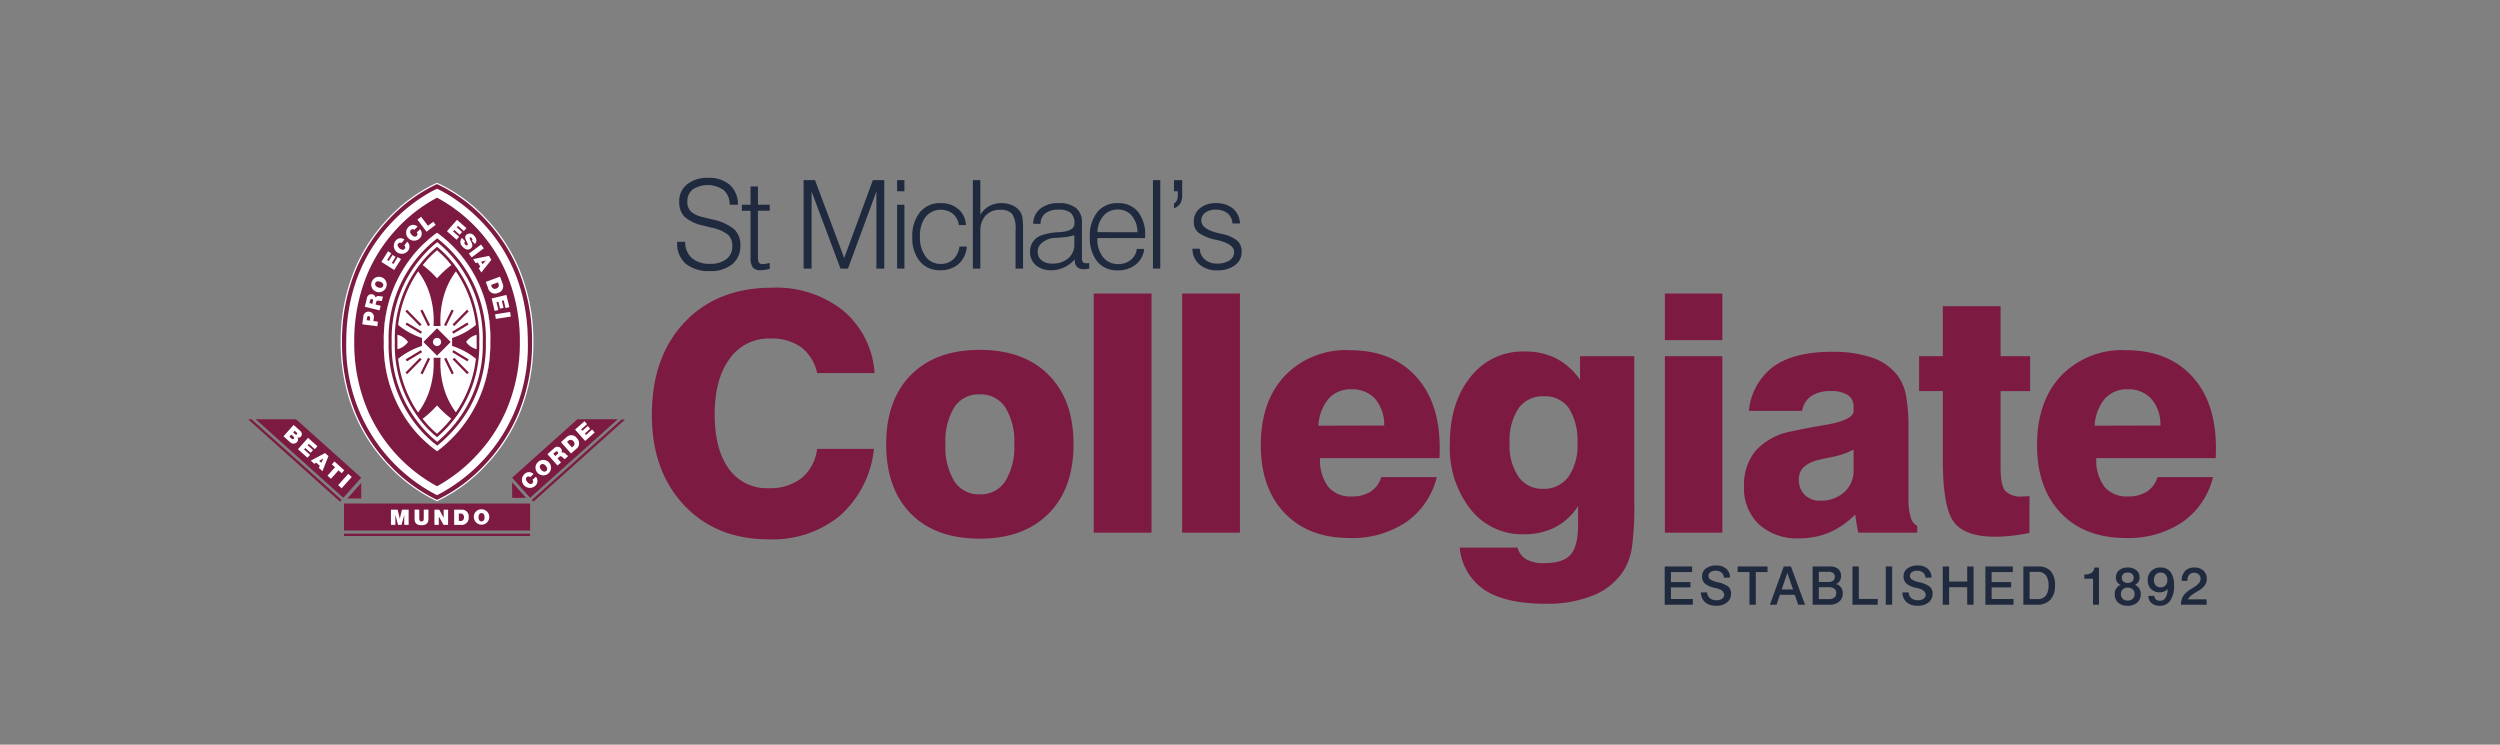 <?xml version="1.0" encoding="UTF-8"?>
<svg xmlns="http://www.w3.org/2000/svg" viewBox="0 0 376 112">
  <rect x="0" y="0" width="376" height="112" fill="#808080" stroke="none"/>
  <path fill="none" d="M0 0h376v112H0z"></path>
  <path d="M131.44 67.513a15.563 15.563 0 01-5.09 10.034 15.95 15.95 0 01-10.755 3.564q-7.886 0-12.72-5.15T98.04 62.41q0-8.74 4.92-13.94t13.17-5.2a16.145 16.145 0 0110.682 3.441 13.387 13.387 0 014.724 9.4h-8.643a6.577 6.577 0 00-2.404-3.894 7.644 7.644 0 00-4.651-1.306 7.18 7.18 0 00-6.104 3.051q-2.246 3.053-2.246 8.35 0 5.274 2.124 8.19a6.967 6.967 0 005.982 2.919 7.65 7.65 0 004.968-1.514 6.796 6.796 0 002.331-4.394zM133.284 66.805q0-6.665 3.735-10.425t10.327-3.76q6.616 0 10.364 3.76t3.748 10.425q0 6.665-3.748 10.436-3.748 3.774-10.364 3.773-6.64 0-10.351-3.76t-3.711-10.45zm8.91 0a9.813 9.813 0 001.344 5.59 4.35 4.35 0 003.808 1.954 4.397 4.397 0 003.846-1.965 9.76 9.76 0 001.355-5.58 9.65 9.65 0 00-1.355-5.541 4.405 4.405 0 00-3.846-1.953 4.35 4.35 0 00-3.82 1.941 9.771 9.771 0 00-1.331 5.554zM164.499 80.11V44.15h8.691V80.11zM177.794 80.11V44.15h8.692V80.11zM207.741 71.76h8.35a11.594 11.594 0 01-4.602 6.764 14.515 14.515 0 01-8.508 2.392q-6.177 0-9.766-3.747-3.589-3.748-3.589-10.218 0-6.591 3.614-10.436a12.723 12.723 0 019.741-3.846q6.323 0 9.937 3.906t3.613 10.791c0 .424-.005.744-.012.965-.009.219-.02.411-.037.573h-17.945a6.62 6.62 0 001.209 4.285 4.32 4.32 0 003.552 1.477 5.135 5.135 0 002.856-.732 3.925 3.925 0 001.587-2.173zm-9.448-7.738l9.888-.025a5.924 5.924 0 00-1.355-4.004 4.587 4.587 0 00-3.577-1.44 4.401 4.401 0 00-3.43 1.416 6.816 6.816 0 00-1.526 4.053zM219.547 82.357h8.691a2.858 2.858 0 001.331 1.77 5.318 5.318 0 002.673.573q2.808 0 3.955-1.258t1.148-4.528v-2.807a9.156 9.156 0 01-3.455 3.198 10.23 10.23 0 01-4.748 1.05 9.867 9.867 0 01-7.984-3.772 14.975 14.975 0 01-3.1-9.827q0-6.2 3.1-10.046a9.889 9.889 0 018.081-3.845 10.477 10.477 0 014.785 1.025 10.172 10.172 0 013.614 3.223v-3.54h8.154v21.899a44.878 44.878 0 01-.366 6.97 9.33 9.33 0 01-1.22 3.357 9.7 9.7 0 01-4.554 3.735 18.298 18.298 0 01-7.166 1.27q-6.03 0-9.191-2.063a8.553 8.553 0 01-3.748-6.384zm7.495-15.65a8.246 8.246 0 001.343 4.993 4.31 4.31 0 003.662 1.818 4.54 4.54 0 003.833-1.795 8.117 8.117 0 001.367-5.016 9.125 9.125 0 00-1.282-5.298 4.33 4.33 0 00-3.772-1.807 4.435 4.435 0 00-3.82 1.831 8.882 8.882 0 00-1.33 5.274zM250.397 51.155V44.15h8.642v7.006zm0 28.956V53.572h8.642V80.11zM288.351 80.11h-8.862q-.147-.634-.256-1.318t-.208-1.416a12.415 12.415 0 01-3.894 2.71 11.44 11.44 0 01-4.529.879 8.47 8.47 0 01-6.067-2.112 7.47 7.47 0 01-2.234-5.7 8.008 8.008 0 011.746-5.359 9.524 9.524 0 015.286-2.894q1.952-.44 4.956-.952 4.492-.733 4.492-2.149v-.634a1.99 1.99 0 00-.867-1.746 4.549 4.549 0 00-2.575-.598 5.069 5.069 0 00-2.942.757 3.302 3.302 0 00-1.355 2.221h-8.008a9.374 9.374 0 013.723-6.689q3.088-2.197 8.777-2.197a18.14 18.14 0 015.969.854 8.13 8.13 0 013.796 2.588 7.578 7.578 0 011.343 2.966 27.738 27.738 0 01.39 5.53V74.91a9.755 9.755 0 00.33 2.845 2.096 2.096 0 00.99 1.354zm-9.57-12.5a11.633 11.633 0 01-3.515 1.172q-1.221.245-1.856.415a4.845 4.845 0 00-2.21 1.123 2.554 2.554 0 00-.647 1.831 3.064 3.064 0 00.879 2.283 3.163 3.163 0 002.32.866 5.165 5.165 0 003.625-1.282 4.33 4.33 0 001.404-3.356zM288.633 58.821v-5.249h3.565v-7.52h8.691v7.52h4.444v5.25h-4.444V70.32q0 2.637.684 3.491a3.145 3.145 0 002.563.855q.415 0 .647-.013c.155-.008.305-.02.452-.036v5.542q-1.343.268-2.661.415a23 23 0 01-2.54.146q-4.516 0-6.176-2.21t-1.66-9.41V58.82zM324.488 71.76h8.35a11.594 11.594 0 01-4.602 6.764 14.515 14.515 0 01-8.508 2.392q-6.178 0-9.766-3.747-3.589-3.748-3.589-10.218 0-6.591 3.613-10.436a12.723 12.723 0 019.742-3.846q6.323 0 9.936 3.906t3.613 10.791c0 .424-.004.744-.012.965-.008.219-.02.411-.036.573h-17.945a6.619 6.619 0 001.208 4.285 4.32 4.32 0 003.552 1.477 5.135 5.135 0 002.857-.732 3.926 3.926 0 001.587-2.173zm-9.448-7.738l9.888-.025a5.924 5.924 0 00-1.355-4.004 4.587 4.587 0 00-3.577-1.44 4.402 4.402 0 00-3.43 1.416 6.816 6.816 0 00-1.526 4.053z" fill="#7c1a41"></path>
  <path d="M101.839 36.37h1.22a3.145 3.145 0 00.993 2.439 3.994 3.994 0 002.746.867 3.853 3.853 0 002.444-.7 2.32 2.32 0 00.89-1.929 2.29 2.29 0 00-.623-1.734 5.942 5.942 0 00-2.485-1.074l-1.264-.317a6.069 6.069 0 01-2.823-1.333 3.132 3.132 0 01-.782-2.271 3.191 3.191 0 011.184-2.593 4.816 4.816 0 013.161-.976 4.704 4.704 0 013.275 1.067 3.89 3.89 0 011.206 2.98h-1.238a2.873 2.873 0 00-.885-2.19 4.19 4.19 0 00-4.68-.114 2.275 2.275 0 00-.803 1.862 1.955 1.955 0 00.524 1.44 3.721 3.721 0 001.734.836l1.554.389a7.366 7.366 0 013.234 1.463 3.208 3.208 0 01.93 2.44 3.488 3.488 0 01-1.224 2.818 5.038 5.038 0 01-3.347 1.029 5.404 5.404 0 01-3.658-1.115 4.005 4.005 0 01-1.283-3.194zM113.995 28.041v2.755h1.779v.903h-1.78V38.7a1.455 1.455 0 00.154.814.66.66 0 00.55.198 2.8 2.8 0 00.39-.032q.216-.032.677-.131l.009.885a6.778 6.778 0 01-.74.159 4.297 4.297 0 01-.633.05 1.441 1.441 0 01-1.174-.42 2.487 2.487 0 01-.344-1.523v-7h-1.31v-.904h1.31v-2.755zM120.862 40.399V27.093h1.716l4.39 11.716 4.31-11.716h1.715v13.306h-1.183V28.8l-4.273 11.599h-1.129L122.064 28.8v11.599zM134.923 28.764v-1.671h1.102v1.67zm0 11.635v-9.603h1.102v9.603zM144.297 37.083h1.11a3.822 3.822 0 01-1.22 2.607 4.002 4.002 0 01-2.773.953 3.808 3.808 0 01-3.075-1.337 5.48 5.48 0 01-1.125-3.64 5.662 5.662 0 011.143-3.75 3.866 3.866 0 013.13-1.363 3.905 3.905 0 012.66.907 3.267 3.267 0 011.125 2.39h-1.066a2.545 2.545 0 00-.88-1.68 2.962 2.962 0 00-4.12.452 4.671 4.671 0 00-.844 2.944 4.835 4.835 0 00.853 3.018 2.74 2.74 0 002.29 1.11 2.643 2.643 0 001.87-.696 3.102 3.102 0 00.922-1.915zM146.316 40.399V27.093h1.13v5.203a3.656 3.656 0 011.327-1.3 3.71 3.71 0 011.834-.443 3.94 3.94 0 011.716.361 2.68 2.68 0 011.157.993 2.462 2.462 0 01.298.84 11.935 11.935 0 01.09 1.807v5.845h-1.129v-5.827a3.95 3.95 0 00-.515-2.407 2.301 2.301 0 00-1.834-.61 2.784 2.784 0 00-2.145.863 3.273 3.273 0 00-.8 2.317v5.664zM161.65 39.008a5.21 5.21 0 01-1.643 1.228 4.52 4.52 0 01-1.906.407 3.381 3.381 0 01-2.317-.76 2.561 2.561 0 01-.863-2.023 2.605 2.605 0 01.393-1.436 2.655 2.655 0 011.143-.967 9.302 9.302 0 012.863-.542c.26-.017.455-.033.587-.045a6.91 6.91 0 01.317-.063q1.372-.28 1.373-1.184a2.028 2.028 0 00-.556-1.602 2.774 2.774 0 00-1.829-.484 3.152 3.152 0 00-1.979.537 2.044 2.044 0 00-.74 1.595l-1.093-.009a2.883 2.883 0 011.057-2.272 4.223 4.223 0 012.756-.835 4.016 4.016 0 012.619.74 2.653 2.653 0 01.894 2.168V38.7a1.189 1.189 0 00.145.741.772.772 0 00.542.145 4.508 4.508 0 00.406-.019v.831a3.83 3.83 0 01-.415.068 3.378 3.378 0 01-.38.022 1.42 1.42 0 01-1.029-.334 1.325 1.325 0 01-.344-.993zm-.072-3.64a5.728 5.728 0 01-1.133.261q-.691.1-2.227.18a3.653 3.653 0 00-1.608.796 1.645 1.645 0 00-.542 1.237 1.623 1.623 0 00.583 1.31 2.397 2.397 0 001.585.488 3.579 3.579 0 002.434-.79 2.708 2.708 0 00.908-2.155zM165.044 35.81v.054a4.313 4.313 0 00.85 2.805 2.784 2.784 0 002.276 1.043 2.919 2.919 0 001.888-.61 2.549 2.549 0 00.921-1.666h1.111a3.44 3.44 0 01-1.265 2.343 4.18 4.18 0 01-2.727.881 3.786 3.786 0 01-3.072-1.328 5.571 5.571 0 01-1.11-3.685 5.706 5.706 0 011.115-3.748 3.808 3.808 0 013.103-1.346 3.715 3.715 0 013.012 1.287 5.44 5.44 0 011.08 3.6v.37zm.018-.894l6.016.008a3.961 3.961 0 00-.863-2.497 2.647 2.647 0 00-2.1-.908 2.748 2.748 0 00-2.145.922 3.884 3.884 0 00-.908 2.474zM173.405 40.399V27.093h1.102v13.306zM176.564 31.33v-.715a1.271 1.271 0 00.447-.492 1.687 1.687 0 00.13-.718v-.641h-.577v-1.671h1.237v2.24a2.394 2.394 0 01-.284 1.269 1.923 1.923 0 01-.953.727zM179.342 37.408h1.111a2.176 2.176 0 00.754 1.613 2.666 2.666 0 001.82.619 3.301 3.301 0 001.893-.475 1.483 1.483 0 00.69-1.287q0-1.165-2.556-1.78a.286.286 0 00-.045-.008 7.172 7.172 0 01-2.76-1.094 2.063 2.063 0 01-.7-1.662 2.505 2.505 0 01.917-2.01 3.584 3.584 0 012.389-.771 3.865 3.865 0 012.574.807 3.078 3.078 0 011.058 2.245h-1.129a2.083 2.083 0 00-.732-1.522 2.717 2.717 0 00-1.788-.546 2.516 2.516 0 00-1.572.451 1.434 1.434 0 00-.587 1.193q0 1.283 2.62 1.897c.229.054.4.093.515.117a5.252 5.252 0 012.285 1.012 2.221 2.221 0 01.642 1.698 2.388 2.388 0 01-1.008 1.987 4.26 4.26 0 01-2.651.768 3.93 3.93 0 01-2.683-.885 3.124 3.124 0 01-1.057-2.367zM250.37 85.195h4.126v.843h-3.184v1.504h2.938v.805h-2.938v1.738h3.29v.863h-4.23zM260.192 86.874l-.91.004a1.028 1.028 0 00-.37-.766 1.384 1.384 0 00-.903-.277 1.26 1.26 0 00-.766.219.662.662 0 00-.035 1.08 3.284 3.284 0 001.097.424 3.994 3.994 0 011.659.695 1.385 1.385 0 01.388 1.047 1.6 1.6 0 01-.607 1.307 2.496 2.496 0 01-1.623.494 2.465 2.465 0 01-1.666-.516 1.982 1.982 0 01-.639-1.484h.93a1.165 1.165 0 00.42.867 1.592 1.592 0 001.033.308 1.297 1.297 0 00.807-.238.714.714 0 00.314-.586.705.705 0 00-.088-.31 1.019 1.019 0 00-.224-.3 2.577 2.577 0 00-1.008-.398c-.112-.028-.197-.05-.254-.062a3.07 3.07 0 01-1.363-.647 1.432 1.432 0 01-.398-1.068 1.412 1.412 0 01.584-1.17 2.472 2.472 0 011.552-.451 2.19 2.19 0 011.502.494 1.712 1.712 0 01.568 1.334zM261.342 85.195h4.496v.843h-1.766v4.91h-.953v-4.91h-1.777zM268.282 85.195h1.078l2.113 5.753h-1.023l-.516-1.488h-2.238l-.504 1.488h-1zm.535.968l-.856 2.496h1.711zM272.62 85.195h2.488a2.111 2.111 0 011.35.363 1.501 1.501 0 01.246 1.82 1.176 1.176 0 01-.565.465 1.336 1.336 0 01.752.496 1.515 1.515 0 01.256.906 1.552 1.552 0 01-.537 1.244 2.192 2.192 0 01-1.47.459h-2.52zm.933.8v1.54h1.36a1.276 1.276 0 00.786-.196.732.732 0 00.248-.613.635.635 0 00-.248-.55 1.273 1.273 0 00-.752-.18zm0 2.32V90.1h1.504a1.296 1.296 0 00.83-.224.828.828 0 00.275-.682.786.786 0 00-.277-.666 1.46 1.46 0 00-.883-.213zM278.612 85.195h.957v4.882h2.84v.871h-3.797zM283.622 85.195h.96v5.753h-.96zM290.498 86.874l-.91.004a1.028 1.028 0 00-.369-.766 1.384 1.384 0 00-.904-.277 1.26 1.26 0 00-.766.219.663.663 0 00-.035 1.08 3.284 3.284 0 001.098.424 3.994 3.994 0 011.658.695 1.385 1.385 0 01.389 1.047 1.6 1.6 0 01-.608 1.307 2.496 2.496 0 01-1.623.494 2.466 2.466 0 01-1.666-.516 1.982 1.982 0 01-.639-1.484h.93a1.165 1.165 0 00.42.867 1.592 1.592 0 001.034.308 1.296 1.296 0 00.806-.238.714.714 0 00.315-.586.705.705 0 00-.088-.31 1.019 1.019 0 00-.225-.3 2.578 2.578 0 00-1.008-.398c-.111-.028-.196-.05-.254-.062a3.07 3.07 0 01-1.363-.647 1.432 1.432 0 01-.398-1.068 1.412 1.412 0 01.584-1.17 2.472 2.472 0 011.552-.451 2.191 2.191 0 011.502.494 1.712 1.712 0 01.568 1.334zM292.187 85.195h.957v2.265h2.723v-2.265h.957v5.753h-.957v-2.632h-2.723v2.632h-.957zM298.603 85.195h4.125v.843h-3.184v1.504h2.938v.805h-2.938v1.738h3.29v.863h-4.23zM304.315 85.195h2.222a2.407 2.407 0 011.9.716 3.146 3.146 0 01.635 2.143 3.042 3.042 0 01-.695 2.144 2.593 2.593 0 01-2 .75h-2.063zm.941.816v4.09h1.176a1.508 1.508 0 001.26-.512 2.545 2.545 0 00.404-1.586 2.333 2.333 0 00-.406-1.484 1.434 1.434 0 00-1.192-.508zM314.99 85.355h.695v5.593h-.895v-3.902h-1.313v-.648a1.945 1.945 0 001.092-.24 1.093 1.093 0 00.42-.803zM321.088 87.972a1.316 1.316 0 01.648.525 1.546 1.546 0 01.23.85 1.639 1.639 0 01-.53 1.287 2.102 2.102 0 01-1.453.475 2.004 2.004 0 01-1.409-.475 1.66 1.66 0 01-.517-1.287 1.526 1.526 0 01.224-.84 1.404 1.404 0 01.655-.535 1.27 1.27 0 01-.53-.451 1.232 1.232 0 01-.173-.67 1.349 1.349 0 01.482-1.094 1.988 1.988 0 011.314-.402 1.912 1.912 0 011.282.408 1.347 1.347 0 01.48 1.08 1.164 1.164 0 01-.703 1.129zm-1.082.41a1.046 1.046 0 00-.75.26 1.056 1.056 0 00.002 1.42 1.028 1.028 0 00.74.262 1.07 1.07 0 00.766-.262.956.956 0 00.277-.73.894.894 0 00-.28-.694 1.074 1.074 0 00-.755-.256zm0-2.274a.958.958 0 00-.646.207.703.703 0 00-.24.563.744.744 0 00.236.586.943.943 0 00.65.21.96.96 0 00.656-.212.727.727 0 00.242-.576.713.713 0 00-.24-.57.977.977 0 00-.658-.207zM323.113 89.62h.902a.745.745 0 00.25.54.884.884 0 00.598.194.927.927 0 00.828-.437 2.708 2.708 0 00.324-1.336 1.524 1.524 0 01-.533.383 1.886 1.886 0 01-1.969-.375 1.776 1.776 0 01-.498-1.305 1.825 1.825 0 011.93-1.93 1.779 1.779 0 011.512.688 3.271 3.271 0 01.52 1.996 3.924 3.924 0 01-.56 2.279 1.85 1.85 0 01-1.608.791 1.785 1.785 0 01-1.221-.406 1.403 1.403 0 01-.475-1.082zm1.84-3.512a.924.924 0 00-.73.307 1.213 1.213 0 00-.27.83 1.116 1.116 0 00.271.797.973.973 0 00.745.289.954.954 0 00.726-.29 1.069 1.069 0 00.274-.765 1.254 1.254 0 00-.274-.855.936.936 0 00-.742-.313zM329.075 90.14h2.805v.809h-3.856v-.024a2.372 2.372 0 01.338-1.295 3.497 3.497 0 011.15-1.033l.32-.191q1.137-.664 1.137-1.344a.879.879 0 00-.27-.664.97.97 0 00-.7-.258.937.937 0 00-.738.303 1.21 1.21 0 00-.27.834v.086h-.861v-.04a1.988 1.988 0 01.508-1.447 1.877 1.877 0 011.41-.521 1.908 1.908 0 011.342.467 1.591 1.591 0 01.51 1.232 1.67 1.67 0 01-.309.992 3.138 3.138 0 01-.988.832l-.157.09q-1.215.703-1.371 1.172z" fill="#202a3f"></path>
  <path d="M65.438 27.72h.001a23.44 23.44 0 00-7.074 5.254 25.268 25.268 0 00-4.835 7.33 27.934 27.934 0 00-2.193 11.129 27.695 27.695 0 002.193 11.06 25.604 25.604 0 004.833 7.335 24.314 24.314 0 007.07 5.315l.297.135.301-.136a23.9 23.9 0 007.068-5.314 25.555 25.555 0 004.83-7.335 27.634 27.634 0 002.194-11.06 27.913 27.913 0 00-2.192-11.129 25.306 25.306 0 00-4.832-7.33 23.392 23.392 0 00-7.077-5.255l-.289-.126z" fill="#7c1a41"></path>
  <path d="M51.437 51.434a27.8 27.8 0 012.186-11.096 25.131 25.131 0 014.818-7.304 23.462 23.462 0 017.039-5.232l.253-.109.248.11a23.45 23.45 0 017.043 5.231 25.182 25.182 0 014.815 7.304 27.8 27.8 0 012.186 11.096 27.538 27.538 0 01-2.188 11.026 25.455 25.455 0 01-4.813 7.31 24.02 24.02 0 01-7.037 5.292l-.257.116-.256-.116a23.999 23.999 0 01-7.035-5.293 25.486 25.486 0 01-4.816-7.309 27.57 27.57 0 01-2.186-11.026m14.296-23.94l-.085.036-.252.108a23.648 23.648 0 00-7.104 5.28 25.298 25.298 0 00-4.853 7.353 28.01 28.01 0 00-2.2 11.163 27.765 27.765 0 002.2 11.092 25.627 25.627 0 004.85 7.36 24.417 24.417 0 007.1 5.338l-.002-.002.256.116.087.04.087-.04.257-.116a23.991 23.991 0 007.1-5.336 25.579 25.579 0 004.846-7.36 27.707 27.707 0 002.202-11.092 27.998 27.998 0 00-2.2-11.163 25.38 25.38 0 00-4.848-7.354 23.498 23.498 0 00-7.111-5.279h.002l-.248-.108z" fill="#fff"></path>
  <path d="M79.386 51.435A25.196 25.196 0 0165.73 74.478a25.196 25.196 0 01-13.654-23.043c0-17.171 13.654-23.047 13.654-23.047s13.656 5.876 13.656 23.047" fill="#fff"></path>
  <path fill="#7c1a41" d="M51.741 75.733h27.983v4.058H51.741zM51.741 80.263h27.983v.355H51.741zM54.327 72.632l-2.081 2.335h2.081v-2.335zM37.313 63.061l13.83 12.392.236-.264-13.547-12.133-.519.005zM44.514 63.053h-6.069l13.187 11.813 2.695-3.02-9.813-8.793zM77.128 74.783v-1.992l1.776 1.992h-1.776z"></path>
  <path fill="#7c1a41" d="M77.03 72.538v2.335h2.083l-2.083-2.335zM80.215 75.454l13.79-12.357-.52-.005L79.979 75.19l.236.264zM77.164 71.851l9.721-8.707h5.79L79.736 74.733l-2.572-2.882z"></path>
  <path fill="#7c1a41" d="M92.915 63.053h-6.07l-9.815 8.793 2.699 3.02 13.186-11.813zM59.707 34.377a23.31 23.31 0 00-4.42 6.75 26.023 26.023 0 00-2.009 10.308A25.866 25.866 0 0055.28 61.67a23.677 23.677 0 0010.454 11.459 23.782 23.782 0 005.991-4.701 23.467 23.467 0 004.44-6.763 25.64 25.64 0 002.02-10.23 26.059 26.059 0 00-2.009-10.307A23.576 23.576 0 0065.733 29.73a23.061 23.061 0 00-6.026 4.646"></path>
  <path d="M62.793 37.648h0a19.796 19.796 0 00-5.04 13.802 19.878 19.878 0 005.033 13.765 20.53 20.53 0 002.959 2.624 19.897 19.897 0 007.967-16.389 19.354 19.354 0 00-7.98-16.42 19.803 19.803 0 00-2.94 2.618z" fill="none" stroke="#fff" stroke-miterlimit="8" stroke-width=".037"></path>
  <path d="M62.789 37.636A19.806 19.806 0 0057.74 51.45a19.89 19.89 0 005.04 13.777 20.583 20.583 0 002.965 2.626 19.92 19.92 0 007.978-16.403 19.37 19.37 0 00-7.991-16.436 19.903 19.903 0 00-2.944 2.622" fill="#fff"></path>
  <path d="M64.299 63.86a17.867 17.867 0 01-4.52-12.401 17.814 17.814 0 014.52-12.436 15.976 15.976 0 011.434-1.384 15.811 15.811 0 011.432 1.384 17.816 17.816 0 014.517 12.436 17.76 17.76 0 01-4.551 12.378 19.31 19.31 0 01-1.401 1.393 15.013 15.013 0 01-1.431-1.37m1.304-26.64a17.218 17.218 0 00-1.601 1.533 18.214 18.214 0 00-4.62 12.706 18.277 18.277 0 004.617 12.67 16.42 16.42 0 001.605 1.524l.133.11.127-.114a19.644 19.644 0 001.562-1.543 18.133 18.133 0 004.656-12.647 18.21 18.21 0 00-4.619-12.706 17.339 17.339 0 00-1.601-1.533l-.129-.11z" fill="#7c1a41"></path>
  <path d="M64.111 64.96a18.843 18.843 0 01-5.202-13.499 18.786 18.786 0 015.202-13.536 17.77 17.77 0 011.651-1.507 17.832 17.832 0 011.647 1.507 18.783 18.783 0 015.2 13.536 18.737 18.737 0 01-5.239 13.474 21.521 21.521 0 01-1.612 1.516 16.758 16.758 0 01-1.647-1.491m1.501-28.998a18.928 18.928 0 00-7.16 15.499 19.276 19.276 0 005.314 13.792 18.387 18.387 0 001.847 1.659l.152.12.146-.125a21.444 21.444 0 001.798-1.679 19.126 19.126 0 005.36-13.767 19.2 19.2 0 00-5.317-13.83 19.46 19.46 0 00-1.842-1.669l-.148-.12z" fill="#7c1a41"></path>
  <path fill="#7c1a41" d="M64.681 48.89l-1.14-2.327-.316.156 1.14 2.327.316-.156zM60.97 46.831l.253-.249 2.178 2.218-.253.248zM63.469 49.886l-2.291-1.381-.18.306 2.289 1.38.182-.305zM66.784 48.89l1.139-2.328.316.157-1.136 2.326-.319-.155zM68.065 48.797l2.178-2.218.251.253-2.178 2.215-.251-.25zM67.997 49.886l2.291-1.381.181.306-2.291 1.38-.181-.305zM66.797 53.966l1.142 2.329.315-.159-1.136-2.325-.321.155zM68.078 54.055l.253-.248 2.177 2.22-.253.247zM68.012 52.97l2.291 1.381.181-.306-2.292-1.38-.18.305zM64.696 53.967l-1.139 2.329-.316-.158 1.138-2.325.317.154zM60.985 56.027l2.18-2.217.251.247-2.18 2.218zM63.483 52.97l-2.288 1.382-.182-.307 2.291-1.378.179.303zM65.73 41.863c-.042-.047-.082-.097-.127-.143a15.72 15.72 0 00-2.284-2.046c-.089.111-.558.709-.669.832a11.198 11.198 0 011.758 3.073 13.168 13.168 0 01.82 4.724c0 .243-.006.486-.02.726l1.048.007a12.714 12.714 0 01-.019-.733 13.213 13.213 0 01.818-4.723 11.278 11.278 0 011.772-3.093 1.668 1.668 0 01-.614-.862 15.772 15.772 0 00-2.356 2.096 5.608 5.608 0 01-.127.142M65.73 60.979c-.042.048-.082.094-.127.142a15.792 15.792 0 01-2.284 2.048c-.089-.113-.558-.71-.669-.835a11.144 11.144 0 001.758-3.071 13.185 13.185 0 00.82-4.725c0-.244-.006-.485-.02-.725l1.048-.007c-.014.24-.019.486-.019.732a13.21 13.21 0 00.818 4.723 11.342 11.342 0 001.772 3.094c-.258.174-.684.814-.72.786a15.838 15.838 0 01-2.25-2.021l-.127-.141M67.783 51.435l-2.053 2.056-2.053-2.056 2.053-2.06 2.053 2.06z"></path>
  <path d="M66.343 51.435a.613.613 0 11-.613-.616.613.613 0 01.613.616" fill="#fff"></path>
  <path d="M59.725 48.746a8.211 8.211 0 00-.077 1.574 2.757 2.757 0 011.328.677 3.06 3.06 0 01.39.437 3.007 3.007 0 01-.39.437 2.779 2.779 0 01-1.32.674 7.175 7.175 0 00.094 1.526 11.034 11.034 0 013.72-2.044v-1.193a11.04 11.04 0 01-3.745-2.088M71.74 48.746a8.176 8.176 0 01.081 1.574 2.78 2.78 0 00-1.718 1.114 2.715 2.715 0 00.386.437 2.782 2.782 0 001.321.674 7.015 7.015 0 01-.094 1.526 11.034 11.034 0 00-3.72-2.044v-1.193a11.036 11.036 0 003.744-2.088" fill="#7c1a41"></path>
  <path fill="#fff" d="M58.799 76.65h1.002l.326 1.348h.006l.326-1.348h1.001v2.289h-.664V77.47h-.008l-.395 1.469h-.526l-.395-1.469h-.009v1.469h-.664V76.65zM64.438 78.054c0 .636-.346.94-1.04.94-.696 0-1.044-.304-1.044-.94v-1.406h.704v1.25c0 .23 0 .525.341.525.333 0 .333-.294.333-.525v-1.25h.706zM65.338 76.65h.72l.667 1.224h.002V76.65h.667v2.289h-.686l-.7-1.25H66v1.25h-.662V76.65zM68.305 78.94h1.016a1.044 1.044 0 001.168-1.149 1.006 1.006 0 00-1.029-1.141h-1.155zm.703-1.701h.224a.503.503 0 01.553.543c0 .216-.061.569-.5.569h-.277zM71.27 77.794a1.159 1.159 0 101.155-1.198 1.123 1.123 0 00-1.156 1.198m.703 0c0-.508.276-.63.453-.63.181 0 .455.122.455.63s-.274.629-.455.629c-.177 0-.453-.12-.453-.63M44.322 64.787l.274.246c.109.094.155.192.076.276-.098.113-.195.08-.305-.017l-.277-.248zm-1.684.83l.967.864a.725.725 0 001.058.014.552.552 0 00.08-.688.474.474 0 00.51-.149c.156-.174.286-.514-.162-.913l-.934-.835zm1.17-.254l.328.293c.125.112.134.22.046.32-.116.131-.242.078-.352-.02l-.306-.276zM46.33 65.855l1.41 1.258-.389.441-.887-.793-.187.212.802.718-.361.408-.805-.719-.19.211.913.816-.389.439-1.435-1.285 1.518-1.706zM46.74 69.285l.526.472.294-.175.54.482-.145.311.544.485.9-2.26-.51-.46zm1.261.033l.632-.378.003.005-.316.66zM50.388 70.27l-.477-.427.39-.437 1.479 1.324-.389.437-.477-.425-1.131 1.265-.525-.467 1.13-1.27zM50.857 72.97l1.52-1.704.526.468-1.52 1.705zM79.73 71.76a.363.363 0 00-.496-.007c-.25.219-.116.527.088.759.206.229.497.399.74.18.178-.157.136-.345.025-.533l.517-.458a.985.985 0 01-.148 1.405 1.198 1.198 0 01-1.588-1.792.934.934 0 011.372-.009zM80.874 71.134a1.16 1.16 0 10.071-1.67 1.125 1.125 0 00-.071 1.67m.528-.47c-.339-.38-.21-.652-.077-.771.133-.121.42-.214.757.166.336.383.207.654.075.773-.136.12-.421.21-.755-.168M83.848 70.016l.528-.468-.528-.598.276-.247c.21-.186.375-.027.533.121a1.668 1.668 0 00.28.23l.524-.47a1.476 1.476 0 01-.38-.316.614.614 0 00-.628-.2.6.6 0 00-.127-.663.67.67 0 00-.99.008l-1 .892zm-.629-1.769l.246-.22c.203-.18.317-.169.415-.063.134.154.016.29-.084.375l-.275.248zM85.882 68.207l.763-.675a1.046 1.046 0 00.114-1.634 1.004 1.004 0 00-1.528-.17l-.863.768zm-.599-1.741l.17-.15a.504.504 0 01.773.04.495.495 0 01.002.76l-.204.185zM86.494 64.607l1.412-1.255.388.44-.886.786.19.215.803-.718.363.407-.806.718.187.212.913-.811.391.438-1.441 1.282-1.514-1.714zM56.75 49.075l.092-.698-.685-.09.053-.413a.78.78 0 00-.69-.995.769.769 0 00-.878.73l-.155 1.17zm-1.591-.918l.04-.311c.021-.173.055-.33.262-.302.228.03.216.222.193.402l-.037.27zM57.086 46.68l.166-.685-.773-.191.091-.362c.063-.272.29-.236.506-.203a1.909 1.909 0 00.354.03l.167-.686a1.565 1.565 0 01-.492-.04.615.615 0 00-.633.19.591.591 0 00-.475-.471.668.668 0 00-.81.569l-.318 1.307zm-1.525-1.098l.081-.322c.064-.261.163-.32.304-.283.196.047.178.229.148.354l-.09.359zM56.619 43.884a1.16 1.16 0 10-.702-1.512 1.127 1.127 0 00.702 1.512m.252-.658c-.474-.182-.486-.48-.424-.65.065-.165.274-.382.748-.198.477.182.49.479.422.649-.061.168-.273.38-.746.199M57.358 39.392l1.002-1.604.497.313-.629 1.005.239.152.57-.916.462.291-.57.913.241.153.648-1.038.496.31-1.022 1.635-1.934-1.214zM60.39 36.557a.365.365 0 00-.492.072c-.207.255-.026.538.212.735.239.195.553.315.758.06.152-.184.082-.362-.057-.53l.437-.538a.988.988 0 01.077 1.411 1.197 1.197 0 01-1.853-1.513.928.928 0 011.352-.228zM62.306 34.566a.36.36 0 00-.496.011c-.24.226-.095.53.114.758.213.22.507.38.748.152.17-.16.124-.348.005-.53l.502-.477a.986.986 0 01-.102 1.412 1.2 1.2 0 01-1.646-1.745.935.935 0 011.372-.052zM62.779 33.025l.56-.424 1.025 1.358.806-.608.351.468-1.369 1.033-1.373-1.827zM68.734 33.06l1.42 1.252-.389.44-.89-.787-.186.216.81.713-.361.407-.809-.713-.189.213.916.811-.388.439-1.442-1.276 1.508-1.715zM69.959 36.304a.398.398 0 00-.093.12.324.324 0 00.1.362c.075.086.222.19.346.079.089-.08.046-.174-.132-.543-.165-.338-.367-.71-.022-1.02a.797.797 0 011.175.183c.332.367.483.82.083 1.208l-.448-.496a.175.175 0 00.082-.185.367.367 0 00-.095-.193c-.064-.071-.187-.171-.282-.084-.112.117.079.385.225.688.148.298.25.636-.061.917-.441.399-.95.118-1.29-.262a.902.902 0 01-.056-1.3zM70.52 38.15l1.824-1.37.423.562-1.825 1.37zM71.159 38.963l.369.605.327-.083.38.618-.228.253.382.625 1.513-1.907-.36-.586zm1.197.396l.715-.18.003.007-.494.543zM73.063 42.398l.35.952a1.045 1.045 0 001.483.699 1.01 1.01 0 00.71-1.365l-.405-1.082zm1.835.067l.077.21a.506.506 0 01-.315.71.494.494 0 01-.71-.272l-.096-.257zM76.164 44.36l.439 1.841-.569.135-.275-1.153-.278.063.253 1.051-.53.128-.251-1.051-.278.067.285 1.189-.568.136-.448-1.876 2.22-.53zM76.721 46.918l.104.698-2.255.346-.109-.696 2.26-.348z"></path>
</svg>
